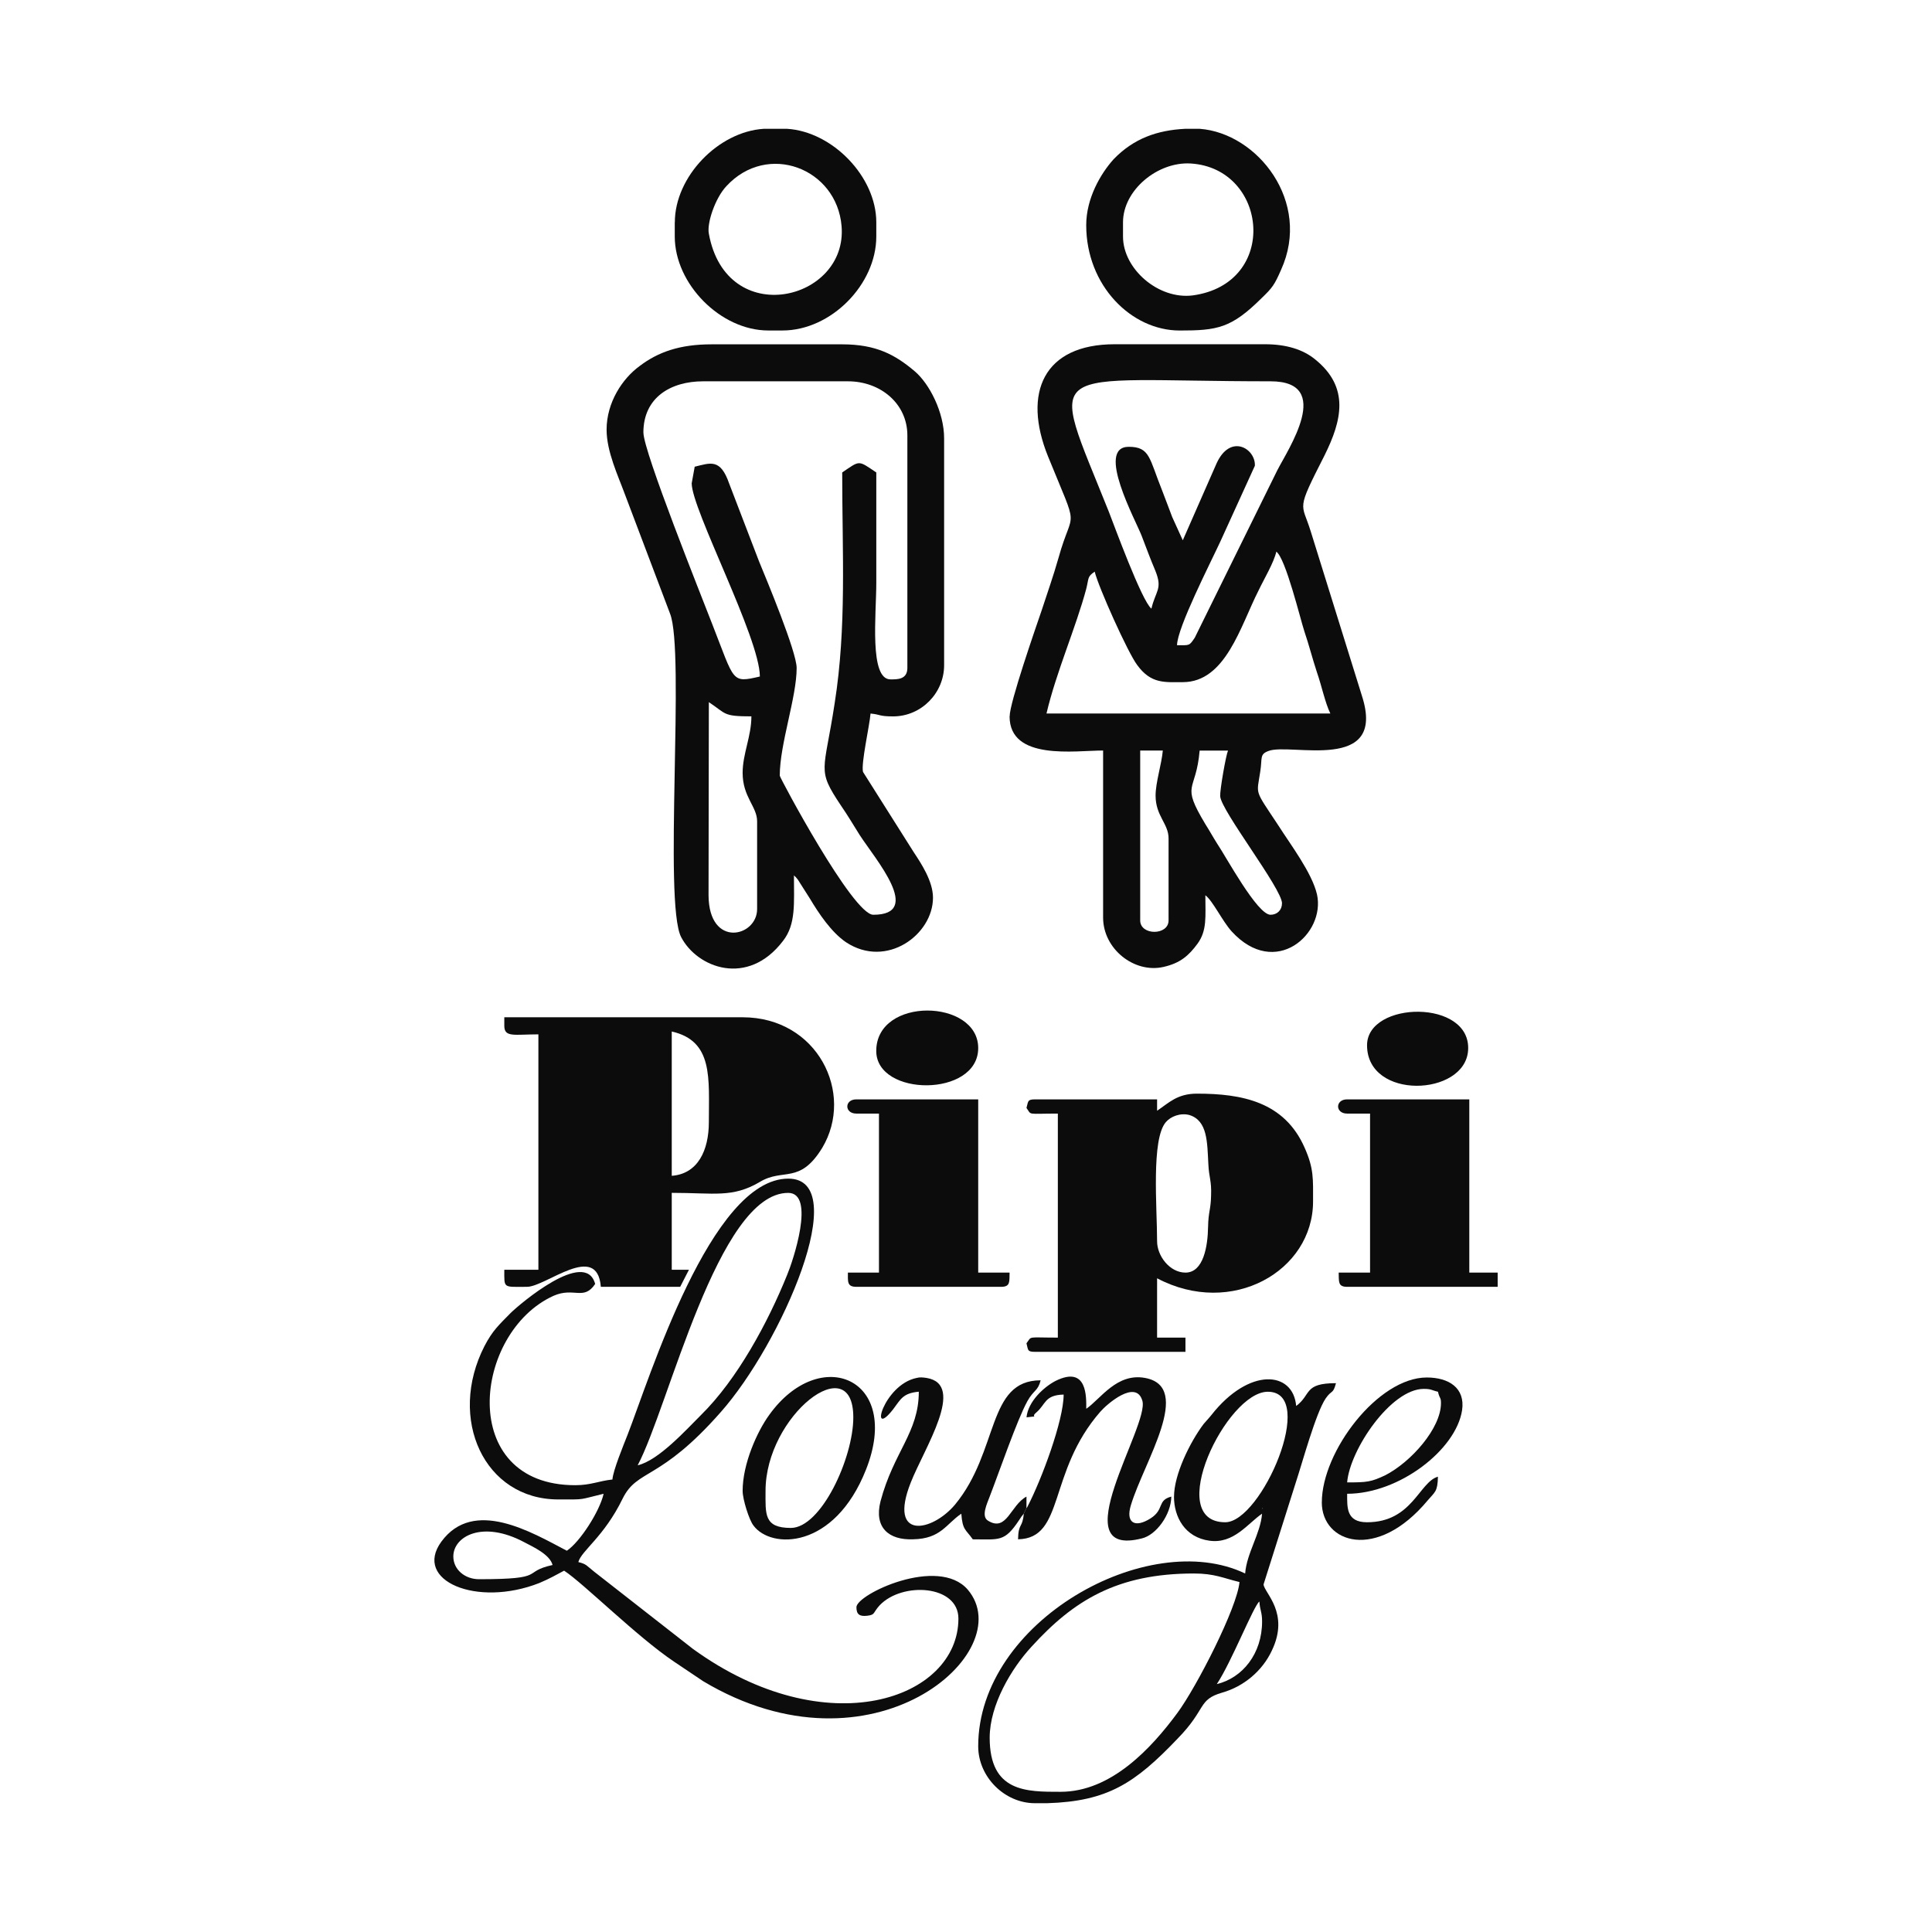 <svg width="1500" height="1500" viewBox="0 0 1500 1500" xmlns="http://www.w3.org/2000/svg">
  <!-- Original SVG transformed and centered -->
  <svg x="337.215" y="100.0" width="825.571" height="1300" viewBox="0 0 282.65 445.08">
    2000/svg" viewBox="0 0 282.65 445.08"><defs><style>.cls-1{fill:#0c0c0c;fill-rule:evenodd;}</style></defs><path class="cls-1" d="M152.91,156.18c0,11.86,17.4,9.08,24.86,9.08v44.41c0,8.33,8.26,14.89,16.04,13.12,4.49-1.01,6.74-3.03,9.06-6.18,2.57-3.53,2.08-7.19,2.08-12.87,1.92,1.39,4.57,6.94,6.98,9.59,11.63,12.74,25.02.63,22.69-9.84-1.36-5.8-7.06-13.25-10.34-18.42-6.41-9.71-5.69-7.82-4.73-14.26.56-3.53-.24-4.54,2.17-5.42,5.77-2.27,31.51,6.06,24.86-14.63l-13.63-43.78c-2.41-7.82-4.01-5.05,3.69-20.19,4.57-9.21,6.74-18.04-2.49-25.48-3.21-2.65-7.7-4.04-13.31-4.04h-40.01c-18.84,0-24.54,12.87-17.72,29.77,8.5,20.94,6.66,13.12,2.81,27-1.44,5.05-2.81,8.83-4.41,13.75-1.68,4.92-8.58,24.73-8.58,28.39M197.42,137.26c.08-4.67,8.74-21.57,11.55-27.63l9.14-20.06c.24-4.54-6.5-8.7-10.18-.63l-8.98,20.44-2.81-6.18c-1.04-2.65-1.68-4.54-2.73-7.19-3.37-8.33-3.13-11.48-8.82-11.48-8.9,0,1.92,19.68,3.45,23.72,1.36,3.53,2.17,5.8,3.61,9.21,2,4.92.08,5.3-1.04,10.09-2.57-2.02-10.02-22.46-11.31-25.74-16.28-40.75-18.28-34.69,42.98-34.69,16.92,0,4.57,18.17,1.76,23.72l-21.89,44.41c-1.52,2.27-1.36,2.02-4.73,2.02ZM175.53,117.7c.96,4.04,8.82,21.57,11.31,24.85,3.69,5.05,7.3,4.54,12.11,4.54,11.39,0,15.32-14.89,20.13-24.35,1.44-3.03,4.09-7.44,4.73-10.34,2.49,1.77,6.41,18.04,7.46,21.19,1.28,3.78,2.08,7.06,3.37,10.98,1.2,3.41,2.16,8.07,3.53,10.85h-75.45c2.57-10.98,7.86-22.96,10.58-33.18.72-2.9.24-3.15,2.25-4.54ZM225.32,205.89c0,1.77-1.28,3.03-3.05,3.03-3.53,0-11.87-15.52-14.19-18.92-1.12-1.77-2.08-3.53-3.13-5.17-6.66-11.1-2.49-8.2-1.52-19.55h7.54c-.56,1.26-2.17,10.47-2.08,12.11.16,3.78,16.44,24.6,16.44,28.51ZM195.17,188.6v21.83c0,4.04-7.54,4.04-7.54,0v-45.16h6.01c-.32,3.66-1.92,8.45-1.92,11.98,0,5.42,3.45,7.44,3.45,11.35Z"/><path class="cls-1" d="M45.79,79.98c0,5.8,3.05,12.24,4.81,17.03l12.03,31.79c4.09,9.97-1.76,76.83,2.97,86.04,4.25,8.2,17.72,13.37,27.1,1.01,3.45-4.42,2.89-9.97,2.89-17.41.64.76-.08-.25,1.04,1.14l3.21,5.05c2.33,3.91,5.69,8.96,9.62,11.61,10.74,7.07,23.09-2.02,23.09-11.86,0-4.42-3.21-9.21-5.13-12.11l-13.47-21.32c-.56-2.27,1.76-12.36,2-15.52,2.73.25,2.16.76,6.01.76,7.46,0,13.55-6.18,13.55-13.62v-60.3c0-6.94-3.93-14.51-7.78-17.79-5.21-4.42-10.26-7.19-19.32-7.19h-34.72c-8.42,0-14.19,2.02-19.16,5.8-4.49,3.28-8.74,9.59-8.74,16.91M55.57,80.74c0-9.34,7.3-13.62,15.88-13.62h38.49c8.66,0,15.8,5.93,15.8,14.38v61.82c0,3.15-2.81,3.03-4.49,3.03-5.69,0-3.77-17.28-3.77-25.61v-29.39c-4.89-3.28-4.25-3.28-9.06,0,0,21.57,1.2,41-2,61.31-2.81,18.55-4.89,17.41,1.68,27.25,1.92,2.78,3.13,4.92,4.97,7.82,4.17,6.43,17,21.19,3.61,21.19-5.45,0-24.86-36.46-24.86-36.96,0-8.45,4.49-20.82,4.49-28.64,0-4.29-7.94-23.34-10.02-28.39l-7.94-20.69c-2.33-6.69-4.97-5.42-9.14-4.42l-.8,4.42c0,6.94,18.12,41.13,18.12,51.35-7.62,1.77-6.66,1.39-12.59-13.75-2.97-7.7-18.36-46.05-18.36-51.09ZM81.95,171.2c0,6.43,3.85,8.96,3.85,12.87v23.34c0,7.44-12.83,10.47-12.91-3.66l.08-51.35c4.73,3.15,3.69,3.78,11.31,3.78,0,5.3-2.33,9.97-2.33,15.01Z"/><path class="cls-1" d="M18.6,238.44c0,3.15,2.65,2.27,9.06,2.27v62.57h-9.06c0,5.05-.4,4.54,6.01,4.54,5.05,0,18.68-12.11,19.65,0h21.09l2.33-4.54h-4.57v-20.44c11.39,0,16.12,1.39,23.41-2.9,6.25-3.78,10.58.76,16.6-9.08,8.66-14.51-1.28-34.69-21.17-34.69H18.6v2.27ZM63.11,278.3v-38.35c11.07,2.52,9.86,12.36,9.86,24.1,0,7.44-2.89,13.75-9.86,14.26Z"/><path class="cls-1" d="M192.12,261.02v-3.03h-32.47c-2.08,0-1.76.63-2.25,2.27,1.44,2.02-.08,1.51,8.34,1.51v59.55c-8.34,0-6.82-.5-8.34,1.51.48,1.77.16,2.27,2.25,2.27h40.01v-3.78h-7.54v-15.77c19.81,10.47,41.46-1.89,41.46-20.44,0-5.93.24-8.7-2.24-14.26-5.37-12.24-16.68-14.38-28.63-14.38-5.29,0-7.54,2.52-10.58,4.54M199.66,304.04c-4.17,0-7.54-4.42-7.54-8.33,0-8.96-1.6-27.12,2.33-31.67,1.28-1.51,3.85-2.52,6.25-1.89,4.89,1.51,4.73,7.32,5.05,13.12.16,3.53.88,4.29.72,8.33-.08,3.78-.72,4.16-.8,8.33-.08,5.05-1.2,12.11-6.01,12.11Z"/><path class="cls-1" d="M47.31,359.04c-3.61.38-5.69,1.51-9.86,1.51-31.51,0-27.18-40.62-5.77-50.34,5.45-2.4,8.02,1.39,11.07-3.15-2.57-9.59-20.13,5.42-22.45,7.7-3.21,3.28-4.81,4.67-6.98,8.83-9.86,19.3-.08,40.75,19.65,40.75,7.54,0,5.13.13,12.03-1.51-1.04,4.67-6.33,12.87-9.78,15.14-9.38-4.92-24.78-14.13-33.36-2.4-7.54,10.34,9.38,17.54,26.06,10.98,2.97-1.26,4.17-2.02,6.58-3.28,5.21,3.41,19.32,17.54,29.27,24.22l7.7,5.17c44.98,26.87,84.35-7.82,70.32-24.35-7.86-9.08-29.59,1.26-29.59,4.67,0,1.89.8,2.52,2.89,2.27,2.17-.25,1.44-.76,3.29-2.78,6.01-6.31,20.93-5.42,20.93,3.53,0,21.45-35.04,33.81-70.56,8.07l-26.3-20.56c-1.92-1.51-2-2.02-4.17-2.52.8-3.03,6.82-6.69,11.79-16.9,3.93-7.95,9.86-4.54,26.06-22.96,16.12-18.17,35.28-62.07,17.96-62.07-20.61,0-36.96,53.36-42.74,68.13-1.04,2.65-3.85,9.46-4.01,11.86M54.05,355.26c8.26-15.52,21.33-72.41,40.01-72.41,7.38,0,1.2,18.29-.24,21.7-5.13,12.74-13.31,27.88-22.93,37.34-3.93,3.91-11.31,12.11-16.84,13.37ZM5.05,379.48c0-5.3,7.7-9.71,18.84-3.78,2.41,1.26,6.82,3.28,7.54,6.06-8.5,1.89-1.12,3.78-19.56,3.78-3.69,0-6.82-2.52-6.82-6.06Z"/><path class="cls-1" d="M196.61,363.58c0,5.42,2.89,10.85,9.46,11.73,6.41.88,10.1-4.54,13.95-7.19-.4,5.3-4.09,10.47-4.49,15.9-25.82-12.36-70.96,12.74-70.96,45.92,0,8.2,7.06,15.14,15.07,15.14h3.29c16.04-.5,23.33-5.3,34.64-17.16,7.78-7.95,5.29-10.34,11.87-12.24,5.77-1.64,10.66-5.8,13.15-11.1,4.89-10.09-2-15.39-2.17-17.66l8.58-27.12c1.68-5.05,5.29-18.42,7.94-22.33,1.68-2.4,1.92-1.01,2.73-4.04-8.66,0-6.49,3.03-10.58,6.06-.8-9.34-12.51-10.34-22.53,2.4-.8,1.01-1.12,1.26-2.08,2.4-3.69,4.92-7.86,13.5-7.86,19.3M210.24,370.4c-16.44,0,.32-34.69,11.31-34.69,13.31,0-1.68,34.69-11.31,34.69ZM220.03,366.61l.24.25s-.32-.13-.24-.25ZM166.46,442.05c-9.06,0-18.84.13-18.84-14.38,0-8.7,5.77-18.42,11.15-24.22,11.15-12.24,22.69-19.43,43.14-19.43,5.53,0,7.86,1.26,12.11,2.27-.56,6.69-11.31,27.75-16.52,34.82-6.9,9.34-17.56,20.94-31.03,20.94ZM208,413.42c3.93-5.93,9.78-20.82,11.31-21.95.16,2.4.72,2.78.72,5.3,0,8.58-5.21,15.01-12.03,16.65Z"/><path class="cls-1" d="M112.18,261.78h6.01v42.26h-8.26c0,2.4-.24,3.78,2.25,3.78h38.49c2.49,0,2.17-1.39,2.24-3.78h-8.34v-46.05h-32.39c-3.21,0-3.21,3.78,0,3.78"/><path class="cls-1" d="M242.64,261.78h6.09v42.26h-8.34c.08,2.4-.24,3.78,2.25,3.78h40.01v-3.78h-7.54v-46.05h-32.47c-3.21,0-3.21,3.78,0,3.78"/><path class="cls-1" d="M63.91,24.85v3.78c0,12.62,12.19,24.98,24.86,24.98h3.77c12.91,0,24.94-12.24,24.94-24.98v-3.78c0-12.11-11.63-24.1-23.73-24.85h-6.17c-12.11.76-23.65,12.74-23.65,24.85M72.97,27.88c-.56-2.78,1.68-9.46,4.65-12.62,10.91-11.86,29.35-4.79,30.63,10.6,1.68,19.93-30.63,27.63-35.28,2.02Z"/><path class="cls-1" d="M173.28,25.61c0,16.02,11.95,28.01,24.86,28.01,10.02,0,13.71-.63,21.73-8.58,2.89-2.78,3.45-3.53,5.21-7.57,8.18-18.04-6.25-36.33-21.65-37.47h-3.85c-7.38.38-13.63,2.52-19,8.07-3.53,3.91-7.3,10.47-7.3,17.54M183.06,28.64v-3.78c0-8.58,9.22-16.15,17.96-15.64,20.61,1.26,23.65,31.92.56,35.07-9.14,1.14-18.52-7.06-18.52-15.64Z"/><path class="cls-1" d="M157.4,366.61l-.72,1.51c-.32,3.91-1.44,2.4-1.52,6.81,12.51-.25,7.78-17.79,21.89-33.94,1.76-2.02,9.46-8.7,11.15-2.9,2,6.56-21.65,42.14-.08,36.59,3.69-.88,7.7-6.18,7.78-11.1-3.85,1.01-1.76,3.41-5.53,5.8-4.17,2.65-6.66,1.14-5.21-3.53,3.45-11.48,16.68-31.41,3.77-33.81-7.54-1.39-11.79,5.55-15.64,8.2,0-2.9.4-11.61-8.1-7.44-3.21,1.64-7.38,5.55-7.78,9.71,3.93-.5.8.25,2.57-1.26,2.57-2.14,2.17-4.67,7.3-4.79,0,6.94-5.93,22.71-9.54,29.65-.08.13-.16.38-.32.5"/><path class="cls-1" d="M140.08,368.13c.32,4.42,1.2,4.16,3.05,6.81,7.06,0,8.42.76,12.27-5.05,1.04-1.51.16-.38,1.28-1.77l.72-1.51v-3.03c-4.25,2.27-5.21,9.46-10.18,6.43-2-1.14-.24-4.67.4-6.43,2.49-6.43,7.3-20.44,10.02-25.36,1.68-3.03,2.81-2.65,3.53-5.55-14.35,0-10.99,18.8-22.77,33.05-6.17,7.32-17.8,9.46-11.79-5.8,3.61-9.21,14.83-26.11,4.25-27.88-.96-.13-1.76-.25-2.65,0-8.82,1.77-12.75,16.65-6.25,8.33,2-2.65,2.57-4.29,6.82-4.67,0,10.85-6.66,15.9-10.18,29.14-1.76,6.94,2.16,10.35,8.66,10.09,7.38-.13,8.74-4.04,12.83-6.81"/><path class="cls-1" d="M235.9,365.1c0,10.85,14.59,15.77,28.14-.5,1.92-2.27,2.65-2.27,2.73-6.31-4.97,1.39-6.82,12.11-18.84,12.11-5.53,0-5.29-3.91-5.29-7.57,13.87,0,28.95-11.73,30.55-22.2.88-5.93-3.53-8.71-9.38-8.71-12.99,0-27.9,19.68-27.9,33.18M242.64,359.8c.72-8.7,11.63-24.85,20.37-24.85,2.08,0,2.08.38,3.77.76.48,2.02.8,1.39.8,3.03,0,6.69-7.94,15.64-14.83,19.18-3.77,1.77-4.81,1.89-10.1,1.89Z"/><path class="cls-1" d="M81.95,362.07c0,2.27,1.76,7.82,2.89,9.21,4.65,6.31,21.49,6.43,29.91-14.89,9.62-24.35-12.27-33.31-25.74-14.51-3.21,4.42-7.06,12.99-7.06,20.19M94.78,371.91c-7.22,0-6.74-3.66-6.74-9.84,0-20.06,23.33-38.1,23.33-19.55,0,10.85-8.58,29.39-16.6,29.39Z"/><path class="cls-1" d="M117.47,245.12c0,12.24,27.1,12.36,27.1-.76s-27.1-13.75-27.1.76"/><path class="cls-1" d="M247.93,243.61c0,14.63,25.98,13.62,26.86,1.39.96-13.75-26.86-13.25-26.86-1.39"/>
  </svg>
</svg>